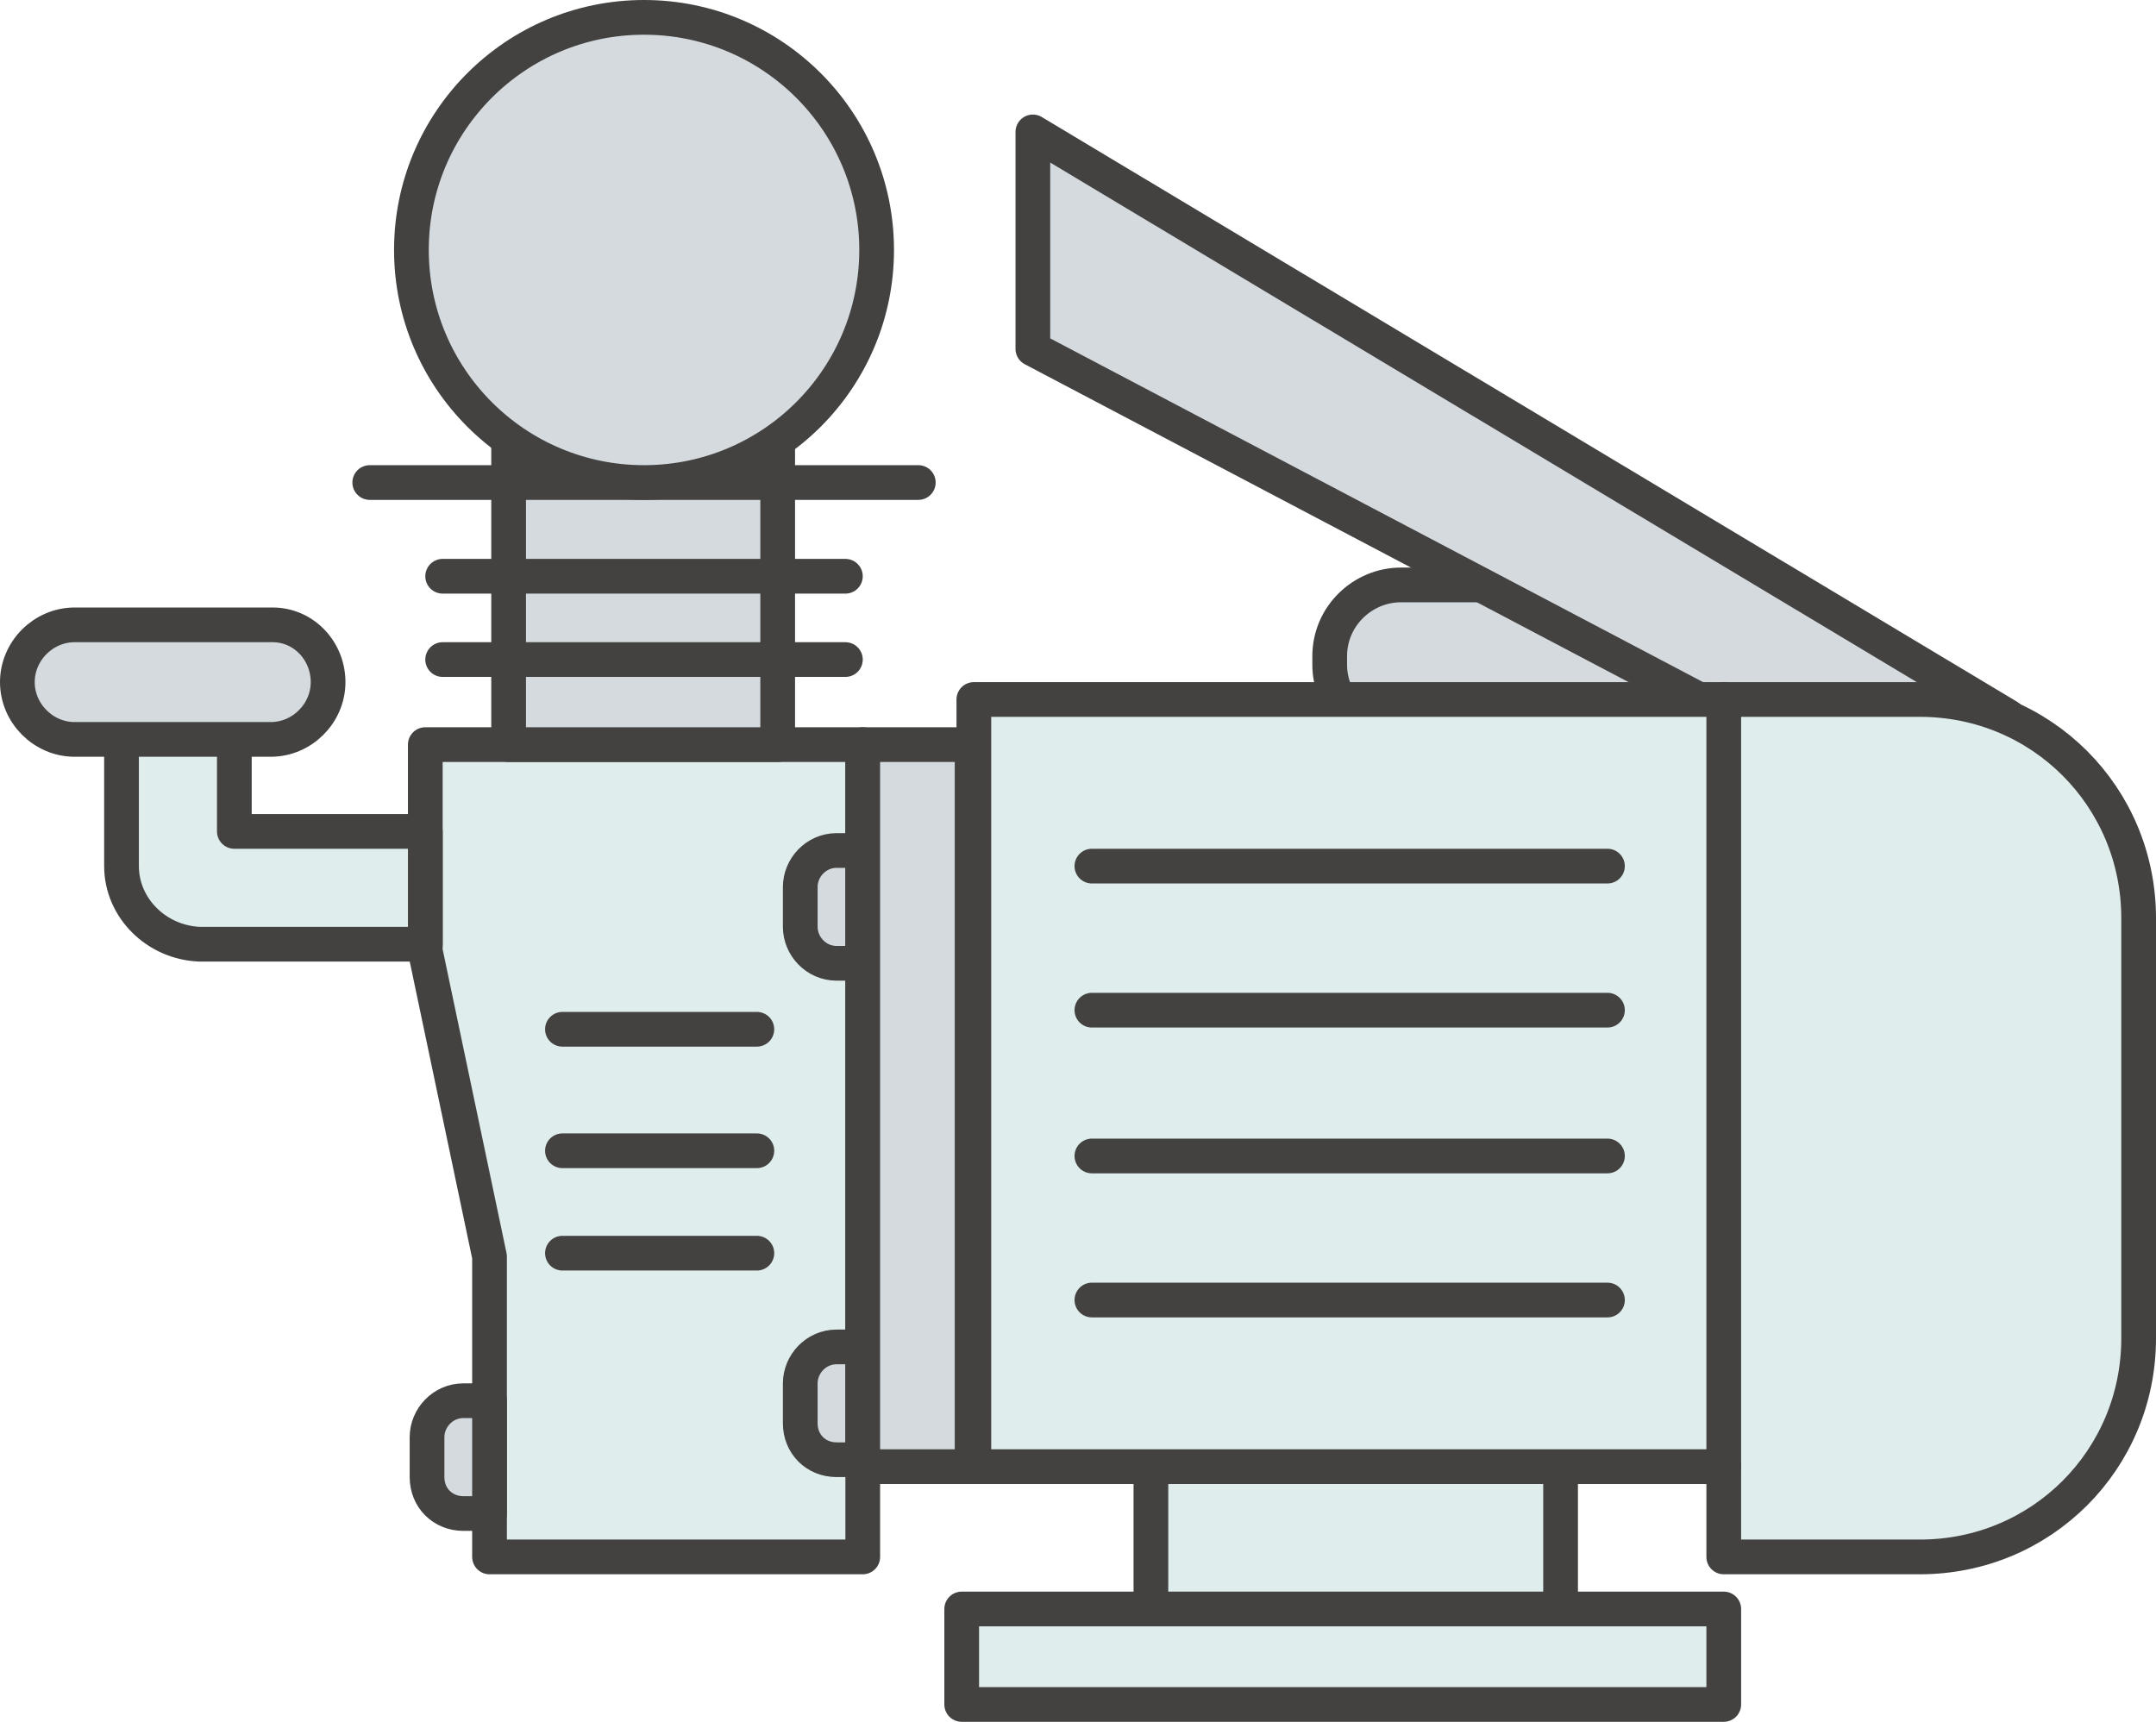 <?xml version="1.0" encoding="utf-8"?>
<!-- Generator: Adobe Illustrator 24.0.2, SVG Export Plug-In . SVG Version: 6.00 Build 0)  -->
<svg version="1.1" id="Layer_1" xmlns="http://www.w3.org/2000/svg" xmlns:xlink="http://www.w3.org/1999/xlink" x="0px" y="0px"
	 viewBox="0 0 124.2 99.2" style="enable-background:new 0 0 124.2 99.2;" xml:space="preserve">
<style type="text/css">
	.st0{fill:#D4DADD;stroke:#434241;stroke-width:2;stroke-linecap:round;stroke-linejoin:round;}
	.st1{fill:#DFEDED;stroke:#434241;stroke-width:2;stroke-linecap:round;stroke-linejoin:round;}
	.st2{fill:none;stroke:#434241;stroke-width:2;stroke-linecap:round;stroke-linejoin:round;}
</style>
<title>monoblock-pump</title>
<g>
	<path class="st0" d="M96.4,42.4H80.7c-2.3,0-4.1-1.9-4.1-4.1v-0.5c0-2.3,1.9-4.1,4.1-4.1h15.8c2.3,0,4.1,1.9,4.1,4.1v0.5
		C100.6,40.6,98.7,42.4,96.4,42.4z"/>
	<rect x="66.3" y="84.5" class="st1" width="23.6" height="10.3"/>
	<rect x="55.4" y="92.7" class="st1" width="43.9" height="5.5"/>
	<polygon class="st1" points="36.4,42.9 28.2,42.9 24.5,42.9 24.5,54.8 28.2,72.4 28.2,89.7 49.7,89.7 49.7,42.9 	"/>
	<rect x="29.3" y="23.9" class="st0" width="15.5" height="19"/>
	<path class="st0" d="M48.2,84.1h1.5v-6.5h-1.5c-1.2,0-2.1,1-2.1,2.1V82C46.1,83.2,47,84.1,48.2,84.1z"/>
	<path class="st0" d="M26.7,87.2h1.5v-6.5h-1.5c-1.2,0-2.1,1-2.1,2.1v2.3C24.6,86.3,25.5,87.2,26.7,87.2z"/>
	<path class="st0" d="M48.2,55.5h1.5V49h-1.5c-1.2,0-2.1,1-2.1,2.1v2.3C46.1,54.5,47,55.5,48.2,55.5z"/>
	<polygon class="st0" points="102.8,42.9 59.5,20.1 59.5,7.6 115.7,41.3 115.7,44.3 	"/>
	<rect x="49.7" y="42.9" class="st0" width="6.3" height="41.6"/>
	<path class="st1" d="M56.1,40.3v44.2h43.2v5.2h11.3c7,0,12.6-5.6,12.6-12.6V52.9c0-7-5.6-12.6-12.6-12.6
		C110.6,40.3,56.1,40.3,56.1,40.3z"/>
	<line class="st2" x1="99.3" y1="84.5" x2="99.3" y2="40.3"/>
	<g>
		<line class="st2" x1="62.9" y1="49.9" x2="92.6" y2="49.9"/>
		<line class="st2" x1="62.9" y1="58.2" x2="92.6" y2="58.2"/>
		<line class="st2" x1="62.9" y1="66.6" x2="92.6" y2="66.6"/>
		<line class="st2" x1="62.9" y1="74.9" x2="92.6" y2="74.9"/>
	</g>
	<line class="st2" x1="21.3" y1="27.8" x2="52.9" y2="27.8"/>
	<g>
		<line class="st2" x1="32.4" y1="59.3" x2="43.6" y2="59.3"/>
		<line class="st2" x1="32.4" y1="66.3" x2="43.6" y2="66.3"/>
		<line class="st2" x1="32.4" y1="72.2" x2="43.6" y2="72.2"/>
	</g>
	<line class="st2" x1="25.5" y1="33.2" x2="48.7" y2="33.2"/>
	<line class="st2" x1="25.5" y1="38" x2="48.7" y2="38"/>
	<circle class="st0" cx="37.1" cy="14.4" r="13.4"/>
	<path class="st1" d="M7,49.9v-7.5h6.5v5.5h11v6.5h-13C9,54.3,7,52.3,7,49.9z"/>
	<path class="st0" d="M18.9,39.3c0,1.8-1.5,3.3-3.3,3.3H4.3c-1.8,0-3.3-1.5-3.3-3.3l0,0C1,37.5,2.5,36,4.3,36h11.4
		C17.5,36,18.9,37.5,18.9,39.3L18.9,39.3z"/>
</g>
</svg>

